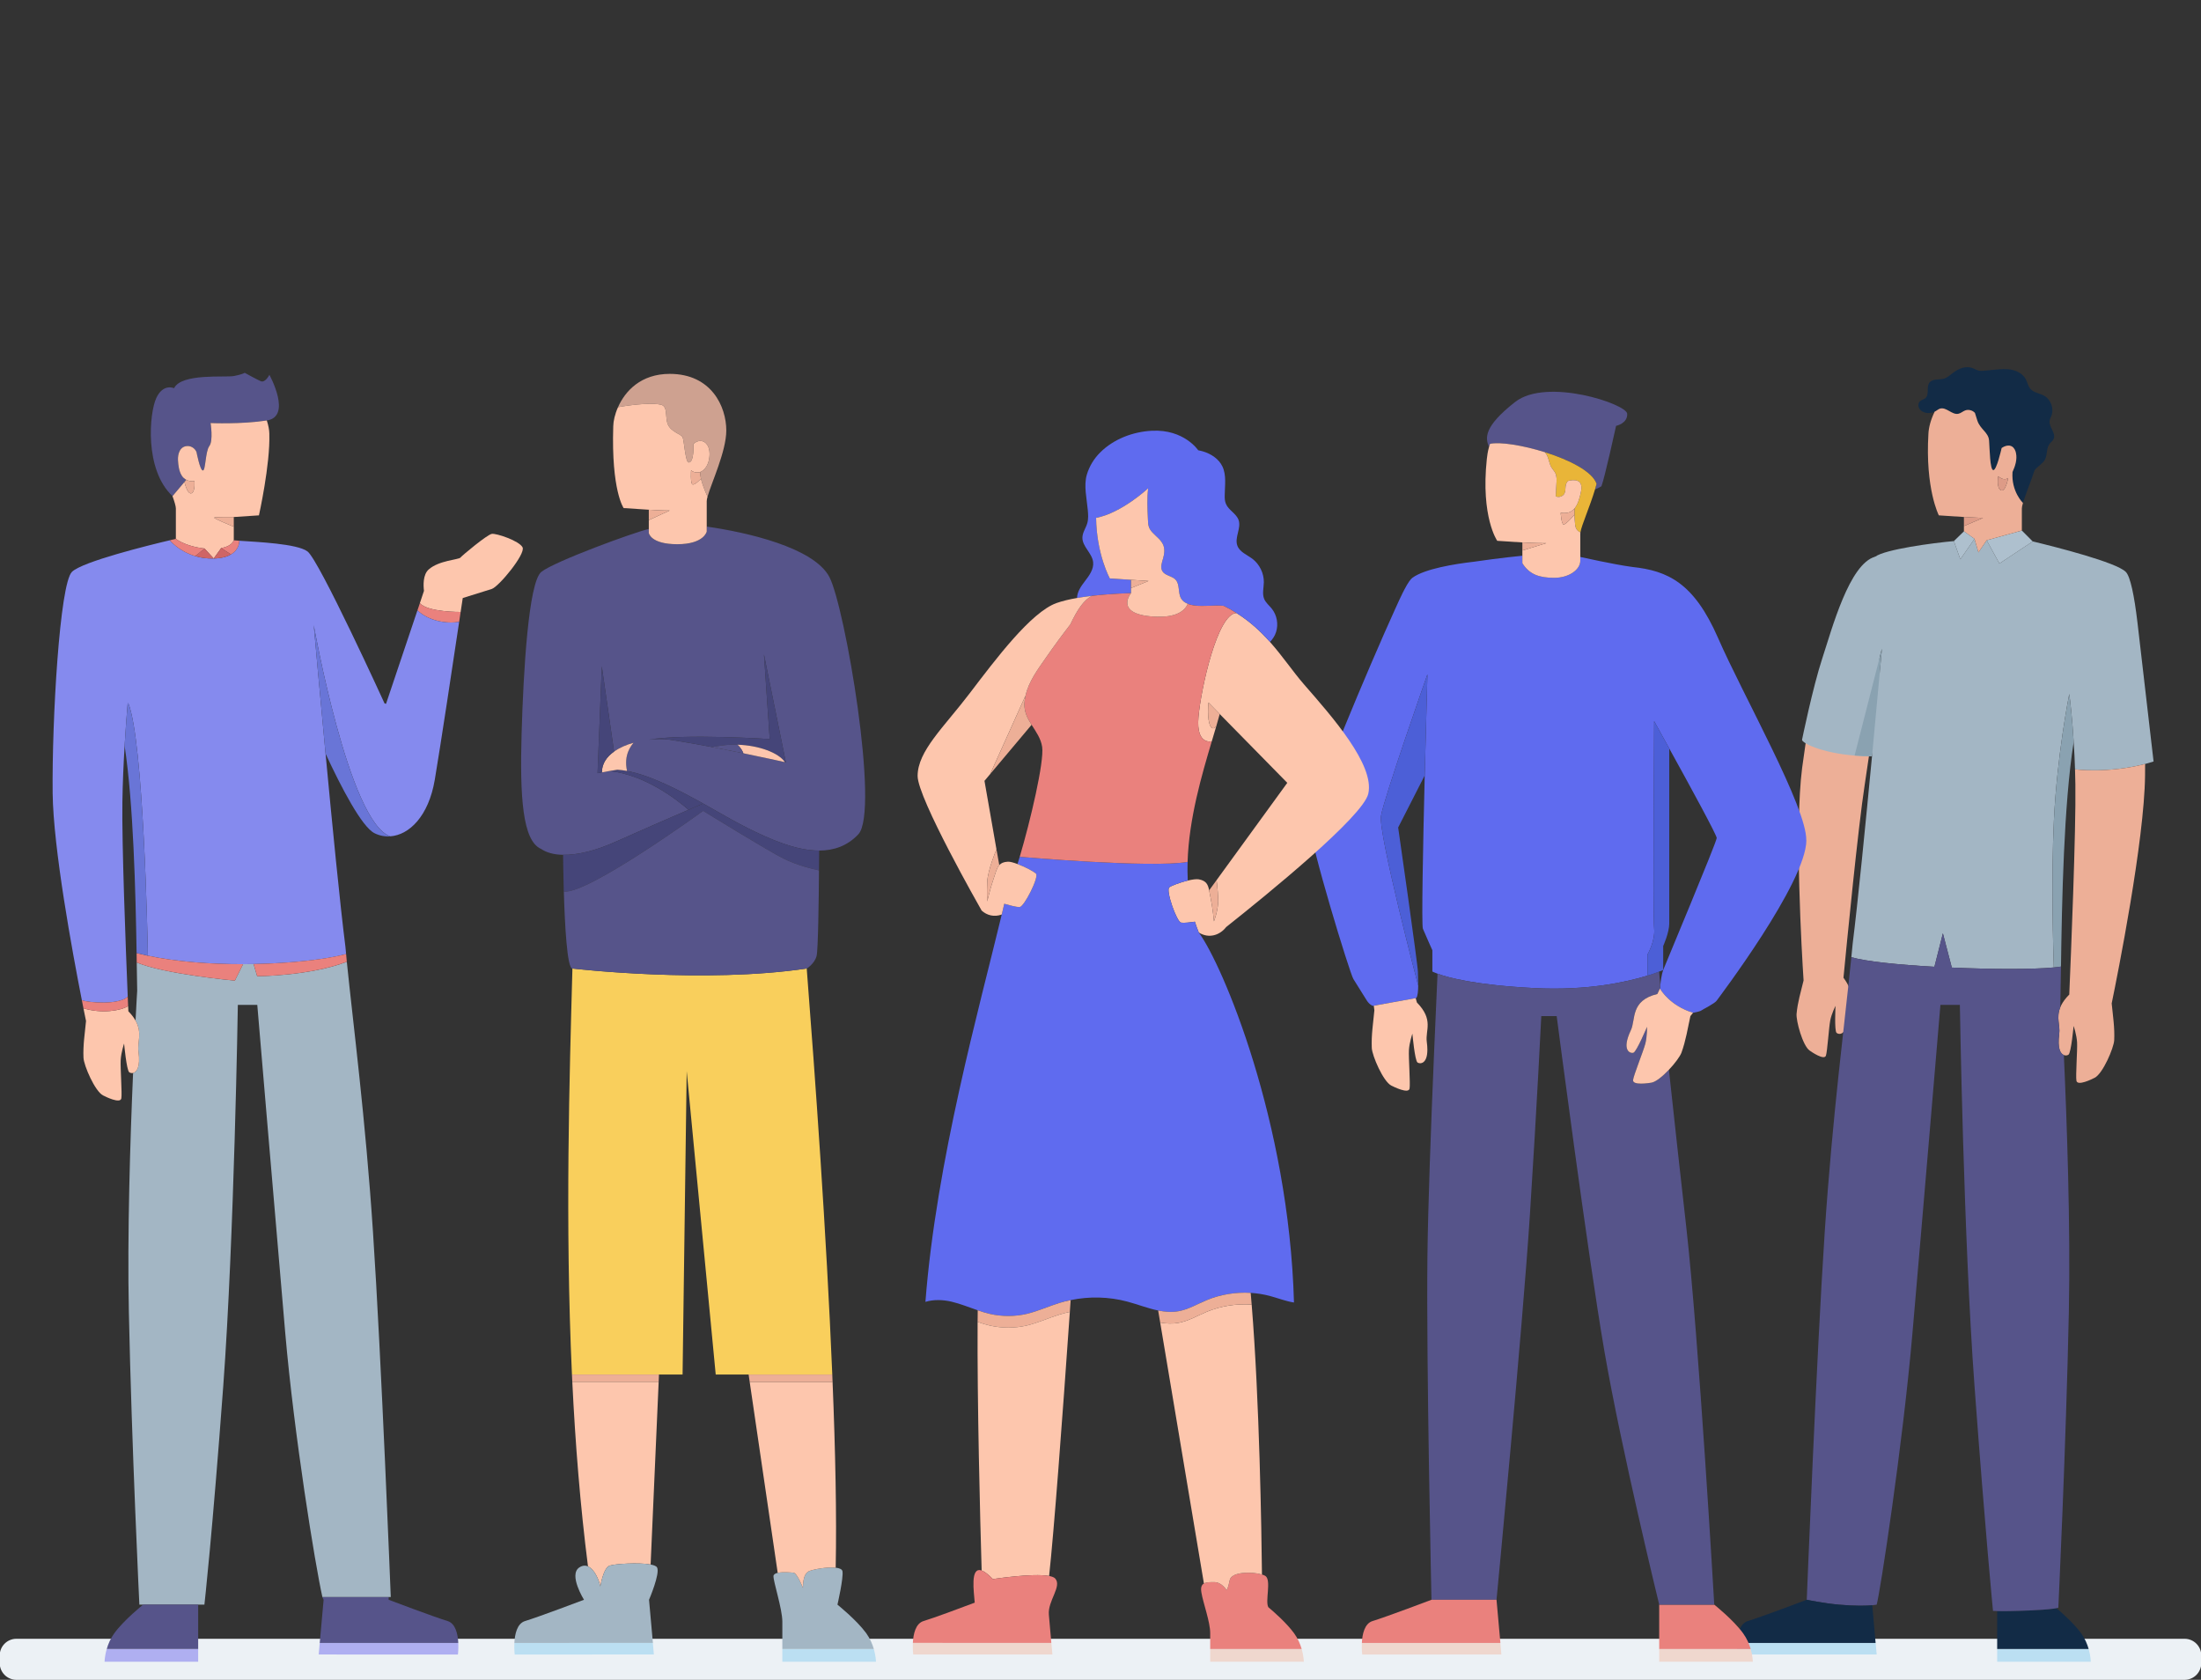 <?xml version="1.0" encoding="UTF-8" standalone="no"?>
<!DOCTYPE svg PUBLIC "-//W3C//DTD SVG 1.1//EN" "http://www.w3.org/Graphics/SVG/1.1/DTD/svg11.dtd">
<svg width="100%" height="100%" viewBox="0 0 629 480" version="1.1" xmlns="http://www.w3.org/2000/svg" xmlns:xlink="http://www.w3.org/1999/xlink" xml:space="preserve" xmlns:serif="http://www.serif.com/" style="fill-rule:evenodd;clip-rule:evenodd;stroke-linejoin:round;stroke-miterlimit:2;">
    <rect x="0" y="0" width="629" height="480" fill="#333333" stroke="none"/>
    <g transform="matrix(1,0,0,1,-60.5,42.459)">
        <g transform="matrix(1,0,0,1,684.829,425.818)">
            <g id="BACKGROUND">
                <path d="M0,11.723L-619.658,11.723C-622.269,11.723 -624.405,9.587 -624.405,6.977L-624.405,4.747C-624.405,2.136 -622.269,0 -619.658,0L0,0C2.611,0 4.747,2.136 4.747,4.747L4.747,6.977C4.747,9.587 2.611,11.723 0,11.723" style="fill:rgb(236,241,245);fill-rule:nonzero;"/>
            </g>
        </g>
        <g id="OBJECTS">
            <g transform="matrix(1,0,0,1,587.321,187.987)">
                <path d="M0,48.987C0.933,39.277 4.198,5.894 6.067,-6.157C6.271,-7.506 7.867,-18.409 8.091,-19.676L7.983,-19.691C7.983,-19.691 -0.626,-19.766 -10.019,-23.642C-10.163,-22.614 -11.688,-11.998 -11.81,-11.013C-14.015,6.137 -11.899,41.992 -11.396,49.712C-12.17,52.905 -13.096,55.952 -13.395,59.211C-13.585,61.25 -11.638,68.374 -9.67,69.743C-9.116,70.149 -5.473,72.629 -5.007,71.191C-4.597,69.934 -4.165,63.142 -3.779,61.163C-3.394,59.183 -2.272,56.977 -2.272,56.977C-2.272,56.977 -2.62,64.062 -1.984,64.668C-1.765,64.885 -1.291,65.077 -0.787,64.944C0.137,64.713 1.171,63.465 1.194,59.604C1.193,57.367 2.626,55.502 1.888,52.614C1.839,52.404 1.774,52.191 1.697,51.962C1.383,51.073 0.863,50.093 0.046,48.993L0,48.987Z" style="fill:rgb(237,175,151);fill-rule:nonzero;"/>
            </g>
            <g transform="matrix(1,0,0,1,653.112,176.498)">
                <path d="M0,-6.917C-0.403,-13.717 -0.99,-18.688 -1.259,-20.668C-1.427,-19.795 -4.735,-3.173 -5.642,15.313C-6.464,32.087 -5.826,52.874 -5.675,57.491C-11.703,58.062 -23.355,58.028 -34.823,57.524L-37.375,47.735L-39.793,57.289C-50.052,56.718 -59.438,55.778 -63.535,54.552C-63.4,53.243 -63.283,51.983 -63.165,50.774L-63.165,50.758C-61.688,39.021 -59.455,16.371 -57.557,-3.609C-57.574,-3.626 -57.574,-3.626 -57.557,-3.626C-57.541,-3.912 -57.507,-4.18 -57.49,-4.466C-56.399,-15.984 -55.442,-26.545 -54.804,-33.53L-54.82,-33.53L-60.596,-11.551C-65.633,-19.174 -69.623,-17.084 -69.623,-17.084C-66.214,-26.285 -59.522,-57.758 -56.701,-59.891C-53.964,-61.973 -40.095,-63.836 -34.235,-64.34L-32.389,-59.135L-28.342,-64.979L-27.217,-61.117L-24.866,-64.576L-21.223,-57.926L-11.703,-64.24L-11.72,-64.256C-4.701,-62.561 12.156,-58.279 14.893,-55.542C16.203,-54.232 17.328,-48.709 18.218,-41.187L18.554,-38.298L22.835,-1.359C22.029,-1.108 21.207,-0.873 20.417,-0.654C9.755,2.099 0.504,0.89 0.504,0.89L0.386,0.89C0.302,-1.897 0.168,-4.516 0,-6.917" style="fill:rgb(163,182,196);fill-rule:nonzero;"/>
            </g>
            <g transform="matrix(1,0,0,1,651.852,202.036)">
                <path d="M0,39.743C0.454,29.182 1.948,-7.135 1.747,-20.35C1.729,-21.827 1.696,-23.255 1.646,-24.648L1.763,-24.648C1.763,-24.648 11.015,-23.439 21.677,-26.193C21.677,-25.068 21.677,-23.96 21.66,-22.885C21.458,-4.147 13.819,34.018 12.123,42.228C12.476,45.771 13.013,49.179 12.845,52.722C12.744,54.939 9.587,62.292 7.271,63.468C6.616,63.821 2.334,65.936 2.049,64.325C1.797,62.914 2.351,55.56 2.233,53.377C2.116,51.195 1.243,48.659 1.243,48.659C1.243,48.659 0.554,56.316 -0.218,56.869C-0.487,57.071 -1.024,57.205 -1.544,56.987C-2.501,56.601 -3.425,55.107 -2.871,50.959C-2.535,48.558 -3.794,46.342 -2.569,43.353C-2.485,43.135 -2.384,42.917 -2.267,42.681C-1.796,41.775 -1.091,40.801 -0.05,39.743L0,39.743Z" style="fill:rgb(237,175,151);fill-rule:nonzero;"/>
            </g>
            <g transform="matrix(-1,0,0,1,631.251,428.74)">
                <path d="M-26.747,3.644L0,3.644L0,0L-26.143,0C-26.747,2.082 -26.747,3.644 -26.747,3.644" style="fill:rgb(187,223,242);fill-rule:nonzero;"/>
            </g>
            <g transform="matrix(1,0,0,1,657.394,417.07)">
                <path d="M0,11.67L-26.143,11.67L-26.143,0.823C-24.699,0.873 -21.811,0.873 -16.908,0.655C-11.988,0.437 -9.99,0.168 -9.185,0C-7.421,1.512 -4.13,4.467 -2.166,7.153C-1.058,8.681 -0.386,10.293 0,11.67" style="fill:rgb(18,43,70);fill-rule:nonzero;"/>
            </g>
            <g transform="matrix(1,0,0,1,651.852,233.988)">
                <path d="M0,-78.159C0.269,-76.178 0.856,-71.208 1.259,-64.408C-1.578,-46.526 -2.099,-18.805 -2.367,-0.252C-2.938,-0.151 -3.626,-0.067 -4.416,0C-4.567,-4.617 -5.205,-25.404 -4.382,-42.177C-3.476,-60.663 -0.168,-77.286 0,-78.159" style="fill:rgb(138,162,177);fill-rule:nonzero;"/>
            </g>
            <g transform="matrix(1,0,0,1,648.209,225.106)">
                <path d="M0,191.964C-0.806,192.132 -2.804,192.401 -7.723,192.619C-12.626,192.837 -15.514,192.837 -16.958,192.787C-17.797,192.771 -18.15,192.736 -18.15,192.736C-18.15,192.736 -20.316,170.809 -23.439,128.43C-26.579,86.051 -27.62,19.577 -27.62,19.577L-33.178,19.577C-33.178,19.577 -38.383,81.416 -41.17,113.368C-43.94,145.337 -50.472,187.951 -51.395,190.957C-51.395,190.957 -51.798,191.041 -52.654,191.125C-54.216,191.276 -57.289,191.394 -62.225,190.957C-66.523,190.57 -71.376,189.564 -71.376,189.564C-71.376,189.564 -68.605,120.085 -66.238,84.422C-64.021,51.16 -60.445,24.128 -58.632,5.943C-54.535,7.17 -45.149,8.11 -34.89,8.68L-32.472,-0.873L-29.92,8.916C-18.453,9.419 -6.8,9.453 -0.772,8.882C0.017,8.815 0.706,8.731 1.276,8.63C1.226,11.098 1.192,13.415 1.159,15.514L1.159,15.631C1.125,17.328 1.092,18.889 1.075,20.283C-0.151,23.271 1.108,25.487 0.772,27.889C0.218,32.036 1.142,33.53 2.099,33.916C2.956,52.856 4.03,82.944 3.526,107.24C2.72,145.791 0.521,191.814 0.521,191.814C0.521,191.814 0.454,191.88 0,191.964" style="fill:rgb(86,84,138);fill-rule:nonzero;"/>
            </g>
            <g transform="matrix(1,0,0,1,641.93,71.323)">
                <path d="M0,20.618C-1.226,24.295 -2.687,27.787 -3.308,29.937C-3.308,29.937 -6.699,26.696 -6.296,21.088C-5.524,19.392 -4.919,17.495 -5.306,15.665C-5.457,14.926 -5.81,14.187 -6.448,13.801C-7.287,13.281 -8.446,13.583 -9.403,14.238C-9.503,14.674 -10.847,20.618 -11.787,20.551C-12.761,20.501 -12.811,14.473 -12.996,12.105C-13.164,9.738 -15.531,8.915 -16.354,6.38C-16.74,5.171 -16.941,4.533 -17.042,4.197C-17.731,3.442 -18.906,3.139 -19.846,3.509C-20.501,3.761 -21.055,4.298 -21.76,4.449C-23.591,4.852 -25.236,2.417 -27.033,2.988C-27.469,3.139 -27.838,3.442 -28.242,3.693C-28.326,3.744 -28.426,3.794 -28.527,3.828C-29.316,4.231 -30.24,4.348 -31.113,4.163C-31.852,3.995 -32.573,3.593 -32.943,2.938C-33.329,2.283 -33.279,1.36 -32.708,0.856C-32.271,0.453 -31.633,0.369 -31.18,-0.017C-30.004,-1.042 -30.979,-3.191 -30.038,-4.433C-29.148,-5.642 -27.251,-5.172 -25.824,-5.609C-24.85,-5.911 -24.078,-6.65 -23.271,-7.271C-21.693,-8.48 -19.561,-9.319 -17.697,-8.597C-17.109,-8.379 -16.589,-8.026 -15.984,-7.892C-15.464,-7.757 -14.91,-7.808 -14.373,-7.859C-13.416,-7.959 -12.476,-8.043 -11.518,-8.127C-9.856,-8.295 -8.177,-8.446 -6.532,-8.127C-4.903,-7.791 -3.291,-6.902 -2.502,-5.424C-2.032,-4.534 -1.864,-3.459 -1.209,-2.687C-0.235,-1.562 1.444,-1.427 2.737,-0.706C4.667,0.369 5.608,2.954 4.819,5.02C4.634,5.473 4.382,5.927 4.315,6.413C4.03,8.243 6.246,10.023 5.44,11.686C5.171,12.24 4.634,12.592 4.281,13.079C3.341,14.322 3.71,16.135 2.989,17.512C2.317,18.788 0.823,19.476 0,20.618" style="fill:rgb(18,43,70);fill-rule:nonzero;"/>
            </g>
            <g transform="matrix(1,0,0,1,638.303,118.572)">
                <path d="M0,-9.437L3.089,-6.331L3.106,-6.314L-6.414,0L-10.057,-6.65L0,-9.437Z" style="fill:rgb(174,192,206);fill-rule:nonzero;"/>
            </g>
            <g transform="matrix(1,0,0,1,634.391,94.981)">
                <path d="M0,-0.84C-0.201,-0.706 -0.419,-0.605 -0.671,-0.554C-1.46,-0.403 -2.216,-0.823 -2.837,-1.361C-2.888,-1.075 -3.358,1.964 -2.099,2.636C-0.839,3.29 -0.067,-0.403 0,-0.84M1.243,-2.569C0.84,3.038 4.231,6.279 4.231,6.279C4.03,6.951 3.912,7.488 3.912,7.857L3.912,14.154L-6.145,16.941L-8.496,20.4L-9.621,16.538L-12.643,14.389L-12.643,12.878L-7.186,10.561L-12.643,10.292L-19.812,9.822C-19.812,9.822 -23.742,2.233 -22.785,-13.567C-22.701,-15.213 -22.146,-17.529 -20.988,-19.83C-20.887,-19.863 -20.787,-19.914 -20.703,-19.965C-20.299,-20.216 -19.93,-20.518 -19.494,-20.67C-17.697,-21.24 -16.052,-18.806 -14.221,-19.209C-13.516,-19.36 -12.962,-19.897 -12.307,-20.149C-11.367,-20.518 -10.192,-20.216 -9.503,-19.461C-9.402,-19.125 -9.201,-18.487 -8.815,-17.278C-7.992,-14.742 -5.625,-13.92 -5.457,-11.552C-5.272,-9.185 -5.222,-3.157 -4.248,-3.107C-3.308,-3.04 -1.964,-8.984 -1.864,-9.42C-0.907,-10.075 0.252,-10.377 1.091,-9.857C1.729,-9.47 2.082,-8.732 2.233,-7.993C2.62,-6.163 2.015,-4.265 1.243,-2.569" style="fill:rgb(237,175,151);fill-rule:nonzero;"/>
            </g>
            <g transform="matrix(-0.913,-0.408,-0.408,0.913,631.171,96.922)">
                <path d="M-1.308,-3.318C-1.517,-3.468 -1.675,-3.648 -1.803,-3.853C-1.921,-3.427 -2.724,0.26 -1.308,0.176C0.117,0.078 0.928,-2.889 0.999,-3.169C0.213,-2.933 -0.649,-2.858 -1.308,-3.318" style="fill:rgb(221,155,135);fill-rule:nonzero;"/>
            </g>
            <g transform="matrix(1,0,0,1,627.205,107.59)">
                <path d="M0,-2.048L-5.457,0.269L-5.457,-2.317L0,-2.048Z" style="fill:rgb(221,155,135);fill-rule:nonzero;"/>
            </g>
            <g transform="matrix(0.718,-0.697,-0.697,-0.718,618.867,114.551)">
                <path d="M1.675,1.711L5.676,1.711L6.348,-1.936L-0.626,-3.31L1.675,1.711Z" style="fill:rgb(174,192,206);fill-rule:nonzero;"/>
            </g>
            <g transform="matrix(0.091,0.996,0.996,-0.091,580.27,448.102)">
                <path d="M-19.519,18.101L-16.214,18.101L-19.849,-21.509C-19.849,-21.509 -21.338,-21.558 -23.135,-21.308L-19.519,18.101Z" style="fill:rgb(187,223,242);fill-rule:nonzero;"/>
            </g>
            <g transform="matrix(1,0,0,1,595.555,425.448)">
                <path d="M0,-9.217L0.957,1.562L-38.618,1.562C-38.5,-0.906 -37.862,-3.995 -35.562,-4.7C-31.583,-5.909 -18.722,-10.779 -18.722,-10.779C-18.722,-10.779 -13.869,-9.772 -9.571,-9.385C-4.634,-8.948 -1.562,-9.067 0,-9.217" style="fill:rgb(18,43,70);fill-rule:nonzero;"/>
            </g>
            <g transform="matrix(1,0,0,1,598.305,130.32)">
                <path d="M0,29.61L-2.76,42.68L-2.89,43.32C-4.63,43.32 -6.27,43.25 -7.8,43.12C-17.34,42.35 -22.86,39.51 -22.82,38.61C-22.82,38.61 -19.78,23.71 -17.02,15.3C-14.26,6.89 -9.3,-11.75 -1.89,-13.71L-1.3,-13.71L-1.3,4.68L-0.74,15.49L-0.56,18.88L-0.56,18.89L0,29.61Z" style="fill:rgb(163,182,196);fill-rule:nonzero;"/>
            </g>
            <g transform="matrix(1,0,0,1,598.305,173.64)">
                <path d="M0,-30.67C-0.16,-28.93 -0.35,-26.81 -0.56,-24.44L-0.56,-24.43C-1.18,-17.7 -1.98,-8.89 -2.76,-0.64L-2.89,0C-4.63,0 -6.27,-0.07 -7.8,-0.2L-0.74,-27.83L-0.01,-30.67L0,-30.67Z" style="fill:rgb(138,162,177);fill-rule:nonzero;"/>
            </g>
            <g transform="matrix(1,0,0,1,576.693,165.601)">
                <path d="M0,32.07L0.033,32.07C-0.101,44.209 -25.018,77.034 -25.589,77.857C-26.176,78.714 -29.518,80.325 -29.954,80.661C-30.374,80.997 -32.137,81.299 -32.338,81.333L-32.355,81.333C-38.752,79.402 -41.556,74.936 -41.808,74.398L-41.808,74.382C-41.792,74.298 -41.774,73.962 -41.708,73.492L-41.708,73.441C-41.573,72.233 -41.305,70.184 -40.885,69.11C-40.28,67.548 -25.673,32.691 -25.589,31.398C-25.589,30.559 -32.926,17.076 -39.155,5.81C-40.7,2.989 -42.178,0.319 -43.471,-1.998C-43.471,-0.856 -43.84,53.612 -43.471,57.222C-43.118,60.865 -45.385,64.694 -45.385,64.694L-45.385,70.721C-51.211,72.518 -62.46,75.07 -77.723,74.281C-94.631,73.424 -102.455,71.258 -105.376,70.167C-106.417,69.798 -106.854,69.546 -106.854,69.546L-106.854,63.468C-106.854,63.468 -108.802,59.136 -109.558,57.322C-109.977,56.315 -109.524,33.631 -109.037,13.516C-108.718,0.857 -108.382,-10.779 -108.265,-15.38C-108.265,-15.38 -120.723,20.048 -121.529,25.085C-122.335,30.122 -110.901,73.575 -110.901,73.575C-110.917,75.087 -111.018,76.497 -111.438,77.118L-111.623,77.152L-123.594,79.318L-123.846,79.368C-123.846,79.368 -124.786,79.1 -125.592,77.823C-126.415,76.564 -128.379,73.307 -129.42,71.695C-130.461,70.067 -141.929,32.59 -141.929,27.184C-141.929,22.6 -124.585,-18.47 -117.449,-34.118C-116.576,-36.066 -115.854,-37.61 -115.333,-38.651C-115.182,-38.953 -115.048,-39.222 -114.93,-39.441C-114.88,-39.541 -114.83,-39.642 -114.779,-39.726C-113.889,-41.422 -113.117,-42.547 -112.546,-42.967C-108.97,-45.569 -100.323,-46.912 -95.521,-47.483C-95.42,-47.5 -95.319,-47.517 -95.218,-47.517C-87.428,-48.659 -81.131,-49.263 -81.131,-49.263L-81.131,-47.114C-79.083,-43.873 -76.245,-42.95 -72.014,-42.95C-67.783,-42.95 -64.576,-45.301 -64.576,-47.819L-64.576,-48.91C-64.576,-48.91 -54.552,-46.677 -49.817,-46.073C-49.784,-46.056 -49.75,-46.056 -49.716,-46.056C-39.575,-44.981 -32.104,-41.506 -25.236,-25.824C-18.066,-9.386 0.235,22.801 0,32.07" style="fill:rgb(95,107,239);fill-rule:nonzero;"/>
            </g>
            <g transform="matrix(-1,0,0,1,534.667,428.74)">
                <path d="M-26.747,3.644L0,3.644L0,0L-26.143,0C-26.747,2.082 -26.747,3.644 -26.747,3.644" style="fill:rgb(239,215,206);fill-rule:nonzero;"/>
            </g>
            <g transform="matrix(1,0,0,1,560.809,416.063)">
                <path d="M0,12.677L-26.143,12.677L-26.143,0L-10.41,0C-10.41,0 -4.953,4.349 -2.183,8.16C-1.075,9.688 -0.403,11.283 0,12.677" style="fill:rgb(234,129,125);fill-rule:nonzero;"/>
            </g>
            <g transform="matrix(1,0,0,1,550.399,235.18)">
                <path d="M0,180.883L-15.732,180.883C-15.732,180.883 -26.512,136.758 -31.364,108.634C-36.233,80.493 -45.032,12.71 -45.032,12.71L-49.431,12.71C-49.431,12.71 -50.589,36.838 -52.671,69.26C-54.753,101.683 -62.225,179.489 -62.225,179.489L-80.812,179.489C-80.812,179.489 -82.323,111.874 -81.971,81.299C-81.803,67.161 -80.98,44.529 -80.04,22.399C-79.738,14.96 -79.402,7.572 -79.083,0.588C-76.161,1.679 -68.337,3.845 -51.429,4.701C-36.167,5.49 -24.917,2.938 -19.091,1.142C-17.63,0.705 -16.521,0.302 -15.766,0C-15.648,1.276 -15.531,2.552 -15.414,3.862L-15.414,3.912C-15.48,4.382 -15.498,4.718 -15.514,4.802L-15.514,4.819C-16.001,5.843 -16.27,6.397 -16.27,6.397C-24.044,8.244 -22.398,13.735 -23.826,16.723C-26.613,22.6 -23.994,23.473 -23.087,23.171C-22.197,22.868 -19.208,15.783 -19.208,15.783C-19.208,15.783 -19.158,18.469 -19.695,20.585C-20.249,22.7 -23.02,29.534 -23.204,30.961C-23.406,32.59 -18.687,31.852 -17.966,31.734C-16.673,31.516 -14.691,29.87 -12.962,28.04C-11.3,43.621 -9.52,59.404 -7.976,73.19C-4.382,105.158 0,180.883 0,180.883" style="fill:rgb(86,84,138);fill-rule:nonzero;"/>
            </g>
            <g transform="matrix(1,0,0,1,537.437,244.549)">
                <path d="M0,18.672C-1.729,20.502 -3.711,22.148 -5.004,22.365C-5.726,22.484 -10.444,23.222 -10.242,21.593C-10.058,20.166 -7.287,13.332 -6.733,11.217C-6.196,9.101 -6.246,6.415 -6.246,6.415C-6.246,6.415 -9.235,13.5 -10.125,13.803C-11.032,14.105 -13.651,13.232 -10.864,7.355C-9.437,4.366 -11.082,-1.124 -3.308,-2.971C-3.308,-2.971 -3.039,-3.525 -2.552,-4.55C-2.3,-4.012 0.503,0.454 6.9,2.385C6.414,3.006 6.145,3.342 6.145,3.342C5.356,6.901 4.835,10.394 3.576,13.819C3.19,14.844 1.729,16.859 0,18.672" style="fill:rgb(253,198,173);fill-rule:nonzero;"/>
            </g>
            <g transform="matrix(1,0,0,1,534.633,164.745)">
                <path d="M0,70.435C-0.755,70.737 -1.864,71.141 -3.325,71.577L-3.325,65.549C-3.325,65.549 -1.058,61.721 -1.411,58.078C-1.78,54.468 -1.411,-0.001 -1.411,-1.142C-0.118,1.175 1.36,3.845 2.905,6.665L2.905,56.684C2.905,59.287 1.175,63.115 1.175,63.115L1.175,69.965C1.175,69.965 0.772,70.15 0,70.435" style="fill:rgb(76,95,215);fill-rule:nonzero;"/>
            </g>
            <g transform="matrix(1,0,0,1,486.31,78.342)">
                <path d="M0,6.027C-0.101,6.312 -0.202,6.598 -0.269,6.883L-0.286,6.883C-1.377,4.365 -1.83,1.124 7.186,-5.945C16.22,-12.996 39.021,-5.357 39.206,-2.587C39.39,0.201 36.032,0.889 36.032,0.889C36.032,0.889 32.792,15.681 31.852,18.133C31.852,18.133 30.676,18.872 30.021,19.023C30.172,18.502 30.323,17.965 30.458,17.444C29.249,13.902 22.667,10.61 15.8,8.445C9.419,6.43 2.804,5.389 0,6.027" style="fill:rgb(86,84,138);fill-rule:nonzero;"/>
            </g>
            <g transform="matrix(1,0,0,1,516.331,99.078)">
                <path d="M0,-1.713C-1.528,3.374 -3.828,8.479 -4.181,10.578C-4.785,10.343 -5.289,9.839 -5.507,9.234C-5.608,8.949 -5.658,8.647 -5.692,8.345C-5.809,7.404 -5.86,6.447 -5.876,5.507C-5.893,4.903 -5.876,4.315 -5.843,3.727C-4.919,2.585 -4.449,0.907 -4.13,-0.47C-3.828,-1.713 -3.542,-3.56 -5.02,-4.148C-5.809,-4.466 -6.766,-4.349 -7.606,-4.148C-8.16,-3.812 -8.361,-3.107 -8.429,-2.468C-8.479,-1.797 -8.445,-1.091 -8.764,-0.504C-9.201,0.335 -10.376,0.705 -11.232,0.268C-11.166,-0.941 -11.098,-2.15 -11.031,-3.375C-10.964,-4.382 -10.914,-5.457 -11.367,-6.38C-11.652,-6.951 -12.123,-7.421 -12.458,-7.959C-13.248,-9.302 -13.197,-11.065 -14.255,-12.19L-14.221,-12.291C-7.354,-10.125 -0.772,-6.834 0.437,-3.291C0.302,-2.771 0.151,-2.234 0,-1.713" style="fill:rgb(233,181,56);fill-rule:nonzero;"/>
            </g>
            <g transform="matrix(1,0,0,1,506.509,102.319)">
                <path d="M0,1.746C0.017,1.997 0.218,4.886 0.789,5.087C1.394,5.305 3.946,2.266 3.946,2.266C3.962,3.206 4.013,4.163 4.13,5.104C4.164,5.406 4.214,5.708 4.315,5.994C4.534,6.598 5.037,7.102 5.642,7.337C5.625,7.505 5.608,7.656 5.608,7.79L5.608,15.463C5.608,17.982 2.401,20.333 -1.83,20.333C-6.061,20.333 -8.899,19.409 -10.947,16.169L-10.947,12.525L-4.114,10.426C-4.114,10.426 -7.069,10.46 -10.947,10.225L-18.134,9.755C-18.134,9.755 -22.869,3.005 -21.105,-13.634C-21.005,-14.591 -20.837,-15.8 -20.467,-17.093C-20.4,-17.379 -20.299,-17.664 -20.199,-17.949C-17.395,-18.587 -10.779,-17.546 -4.399,-15.531L-4.433,-15.431C-3.375,-14.306 -3.425,-12.543 -2.636,-11.2C-2.3,-10.662 -1.83,-10.192 -1.544,-9.621C-1.091,-8.698 -1.142,-7.623 -1.209,-6.616C-1.276,-5.39 -1.343,-4.181 -1.41,-2.972C-0.554,-2.536 0.621,-2.905 1.058,-3.745C1.377,-4.332 1.343,-5.038 1.394,-5.709C1.461,-6.347 1.662,-7.052 2.216,-7.388C3.056,-7.59 4.013,-7.707 4.802,-7.388C6.28,-6.8 5.994,-4.954 5.692,-3.711C5.373,-2.334 4.903,-0.655 3.979,0.486C3.409,1.175 2.67,1.662 1.696,1.796C1.125,1.863 0.554,1.829 0,1.746" style="fill:rgb(253,198,173);fill-rule:nonzero;"/>
            </g>
            <g transform="matrix(1,0,0,1,510.488,107.624)">
                <path d="M0,-4.819C-0.034,-4.231 -0.05,-3.643 -0.034,-3.039C-0.034,-3.039 -2.586,0 -3.19,-0.218C-3.761,-0.42 -3.962,-3.308 -3.979,-3.559C-3.425,-3.476 -2.854,-3.442 -2.284,-3.509C-1.31,-3.643 -0.571,-4.131 0,-4.819" style="fill:rgb(237,175,151);fill-rule:nonzero;"/>
            </g>
            <g transform="matrix(1,0,0,1,502.395,114.643)">
                <path d="M0,-1.898L-6.833,0.201L-6.833,-2.099C-2.955,-1.864 0,-1.898 0,-1.898" style="fill:rgb(237,175,151);fill-rule:nonzero;"/>
            </g>
            <g transform="matrix(0.087,0.996,0.996,-0.087,472.932,448.134)">
                <path d="M-19.629,18.118L-16.325,18.118L-19.769,-21.51C-19.769,-21.51 -21.257,-21.565 -23.056,-21.326L-19.629,18.118Z" style="fill:rgb(239,215,206);fill-rule:nonzero;"/>
            </g>
            <g transform="matrix(1,0,0,1,489.282,414.67)">
                <path d="M0,12.341L-39.592,12.341C-39.474,9.872 -38.836,6.783 -36.536,6.078C-32.54,4.869 -19.695,0 -19.695,0L-1.108,0L0,12.341Z" style="fill:rgb(234,129,125);fill-rule:nonzero;"/>
            </g>
            <g transform="matrix(1,0,0,1,468.244,257.73)">
                <path d="M0,-2.501C0.118,-1.646 0.168,-0.89 0.168,-0.234C0.168,3.93 -1.981,3.895 -2.653,3.409C-3.425,2.838 -4.114,-4.818 -4.114,-4.818C-4.114,-4.818 -4.987,-2.267 -5.104,-0.084C-5.222,2.1 -4.668,9.453 -4.919,10.864C-5.205,12.476 -9.487,10.344 -10.142,10.008C-12.458,8.832 -15.615,1.478 -15.716,-0.738C-15.884,-4.382 -15.313,-7.875 -14.977,-11.501L-15.145,-12.811L-3.173,-14.977L-2.821,-13.734C2.065,-8.73 -0.454,-5.792 0,-2.501" style="fill:rgb(253,198,173);fill-rule:nonzero;"/>
            </g>
            <g transform="matrix(1,0,0,1,468.428,239.176)">
                <path d="M0,-88.955C-0.118,-84.354 -0.453,-72.719 -0.772,-60.059C-4.466,-52.822 -8.362,-45.183 -8.362,-45.183C-8.362,-45.183 -2.72,-5.927 -2.72,-3.945C-2.72,-2.972 -2.636,-1.444 -2.636,0C-2.636,0 -14.07,-43.453 -13.264,-48.49C-12.458,-53.527 0,-88.955 0,-88.955" style="fill:rgb(76,95,215);fill-rule:nonzero;"/>
            </g>
            <g transform="matrix(1,0,0,1,410.901,136.1)">
                <path d="M0,86.353C-1.746,88.62 -4.869,89.745 -7.808,87.915C-8.227,86.907 -8.597,85.866 -8.933,84.809C-10.158,84.993 -12.055,85.228 -12.878,85.077C-14.137,84.859 -17.294,75.826 -16.253,75.003C-15.582,74.499 -13.147,73.592 -10.964,73.055L-10.947,73.055C-9.671,72.753 -8.496,72.585 -7.824,72.703C-5.692,73.089 -5.188,74.164 -4.853,75.842C-4.718,76.48 -4.601,77.203 -4.433,78.025C-3.828,80.98 -3.476,84.707 -3.476,84.707C-3.476,84.707 -2.468,82.122 -2.3,79.603C-2.183,77.908 -2.501,74.768 -2.72,72.921C5.591,61.47 17.479,45.133 17.479,45.133L-1.83,25.471L-5.037,22.197C-5.037,22.197 -5.558,27.049 -4.466,28.963C-3.946,29.87 -3.324,29.585 -2.837,29.031C-3.207,30.357 -3.644,31.768 -4.097,33.262C-4.097,33.262 -8.613,34.488 -7.908,26.395C-7.22,18.285 -2.468,-3.257 2.955,-3.392C6.867,-0.94 9.906,1.914 12.526,4.87C16.186,8.983 19.057,13.332 22.348,17.109C30.223,26.143 42.497,39.978 40.633,48.222C39.189,54.737 11.569,77.186 0,86.353" style="fill:rgb(253,198,173);fill-rule:nonzero;"/>
            </g>
            <g transform="matrix(-1,0,0,1,406.351,428.74)">
                <path d="M-26.747,3.644L0,3.644L0,0L-26.143,0C-26.747,2.082 -26.747,3.644 -26.747,3.644" style="fill:rgb(239,215,206);fill-rule:nonzero;"/>
            </g>
            <g transform="matrix(1,0,0,1,406.351,411.128)">
                <path d="M0,13.096C0,9.805 -1.998,4.583 -2.519,1.444C-2.77,-0.017 -2.435,-0.74 -1.796,-1.109C-1.058,-1.546 0.084,-1.495 1.209,-1.495C3.291,-1.495 4.685,0.772 4.685,0.772C4.685,0.772 5.037,0.671 5.591,-2.116C6.078,-4.517 12.056,-4.517 14.792,-3.677C15.229,-3.56 15.565,-3.409 15.8,-3.241C17.529,-2.015 15.632,4.063 16.623,5.674C18.302,7.068 21.878,10.242 23.96,13.096C25.068,14.623 25.74,16.219 26.143,17.613L0,17.613L0,13.096Z" style="fill:rgb(234,129,125);fill-rule:nonzero;"/>
            </g>
            <g transform="matrix(1,0,0,1,399.937,91.052)">
                <path d="M0,39.021C-0.772,38.719 -1.461,38.249 -1.881,37.543C-2.871,35.898 -2.183,33.497 -3.509,32.103C-4.55,31.028 -6.448,30.995 -7.237,29.736C-7.908,28.645 -7.405,27.25 -7.035,26.008C-6.7,24.816 -6.532,23.523 -6.951,22.348C-7.539,20.803 -8.983,19.846 -10.074,18.671C-11.401,17.26 -11.3,16.32 -11.401,14.523C-11.535,11.669 -11.653,8.865 -11.317,6.011C-11.317,6.011 -18.873,13.063 -26.143,14.457L-26.193,14.457C-26.059,24.95 -22.264,31.784 -22.264,31.784L-16.22,32.17L-16.22,35.982C-16.22,35.982 -21.576,36.065 -27.402,36.754C-28.812,36.922 -30.24,37.124 -31.633,37.358C-31.633,35.663 -30.525,34.034 -29.451,32.641C-28.191,30.995 -26.781,29.131 -27.049,27.049C-27.385,24.48 -30.206,22.617 -30.105,20.031C-30.055,18.587 -29.098,17.361 -28.712,15.968C-28.359,14.742 -28.46,13.416 -28.578,12.139C-28.863,8.949 -29.753,5.289 -28.863,2.183C-28.141,-0.269 -26.814,-2.452 -25.001,-4.248C-21.139,-8.093 -15.615,-10.158 -10.242,-10.427C-1.058,-10.897 2.972,-4.869 2.972,-4.869L2.972,-4.853C3.476,-4.752 3.979,-4.634 4.483,-4.483C6.733,-3.778 8.865,-2.368 9.889,-0.252C11.115,2.283 10.578,5.272 10.561,8.11C10.544,8.916 10.595,9.738 10.914,10.477C11.669,12.291 13.869,13.214 14.523,15.078C15.346,17.412 13.314,20.064 14.171,22.398C14.826,24.229 16.924,25.001 18.486,26.176C20.535,27.738 21.777,30.307 21.743,32.875C21.71,34.487 21.223,36.167 21.844,37.644C22.297,38.719 23.271,39.491 24.01,40.415C25.488,42.245 25.958,44.847 25.236,47.097C24.9,48.155 24.279,49.128 23.49,49.918C20.87,46.962 17.831,44.108 13.919,41.657C12.777,40.918 11.568,40.247 10.259,39.608C7.505,39.34 4.685,39.843 1.914,39.508C1.276,39.424 0.604,39.272 0,39.021" style="fill:rgb(95,107,239);fill-rule:nonzero;"/>
            </g>
            <g transform="matrix(1,0,0,1,417.919,209.172)">
                <path d="M0,117.802C-4.265,117.55 -8.58,118.239 -12.526,119.867C-15.229,120.992 -17.814,122.554 -20.703,123.057C-22.633,123.393 -24.548,123.225 -26.445,122.839C-29.417,122.235 -32.355,121.059 -35.293,120.286C-40.549,118.893 -46.123,118.759 -51.446,119.867C-52.537,120.085 -53.612,120.354 -54.687,120.69C-57.792,121.647 -60.781,123.04 -63.955,123.796C-67.43,124.602 -71.074,124.602 -74.549,123.813C-75.725,123.544 -76.867,123.192 -78.008,122.772C-80.493,121.932 -82.928,120.925 -85.48,120.321C-87.915,119.749 -90.601,119.649 -92.952,120.37C-89.846,80.108 -77.521,36.251 -71.141,9.689C-70.889,8.631 -70.654,7.607 -70.419,6.616C-69.311,6.935 -66.994,7.59 -66.02,7.556C-64.744,7.489 -60.429,-1.041 -61.352,-1.981C-61.957,-2.602 -64.475,-3.928 -66.641,-4.735C-66.439,-5.372 -66.221,-6.061 -66.003,-6.8C-66.003,-6.8 -28.326,-3.526 -18.033,-5.339C-18.083,-3.559 -18.066,-1.78 -17.982,-0.016C-20.166,0.521 -22.6,1.427 -23.271,1.931C-24.312,2.754 -21.156,11.787 -19.896,12.006C-19.074,12.156 -17.177,11.922 -15.951,11.737C-15.615,12.795 -15.246,13.836 -14.826,14.843C-8.06,23.96 10.931,68.79 12.375,120.556C10.024,120.202 7.757,119.28 5.457,118.675C3.66,118.204 1.83,117.919 0,117.802" style="fill:rgb(95,107,239);fill-rule:nonzero;"/>
            </g>
            <g transform="matrix(1,0,0,1,418.205,411.58)">
                <path d="M0,-81.248C2.233,-53.763 2.804,-16.773 2.938,-4.13C0.202,-4.97 -5.776,-4.97 -6.263,-2.568C-6.817,0.219 -7.169,0.319 -7.169,0.319C-7.169,0.319 -8.563,-1.947 -10.645,-1.947C-11.77,-1.947 -12.912,-1.998 -13.65,-1.561C-14.994,-9.603 -20.451,-42.227 -26.143,-76.11C-24.43,-75.825 -22.717,-75.725 -20.988,-76.026C-18.1,-76.53 -15.514,-78.092 -12.811,-79.217C-8.764,-80.879 -4.349,-81.567 0,-81.248" style="fill:rgb(253,198,173);fill-rule:nonzero;"/>
            </g>
            <g transform="matrix(1,0,0,1,417.919,335.604)">
                <path d="M0,-8.63C0.101,-7.539 0.201,-6.414 0.285,-5.272C-4.063,-5.591 -8.479,-4.902 -12.526,-3.24C-15.229,-2.115 -17.814,-0.554 -20.703,-0.05C-22.432,0.252 -24.145,0.151 -25.857,-0.134C-26.042,-1.276 -26.244,-2.435 -26.445,-3.593C-24.548,-3.207 -22.633,-3.039 -20.703,-3.375C-17.814,-3.878 -15.229,-5.44 -12.526,-6.565C-8.58,-8.193 -4.265,-8.882 0,-8.63" style="fill:rgb(237,175,151);fill-rule:nonzero;"/>
            </g>
            <g transform="matrix(1,0,0,1,366.373,196.714)">
                <path d="M0,-60.748C1.897,-64.761 3.811,-67.733 6.162,-68.908C11.988,-69.597 17.344,-69.68 17.344,-69.68C17.344,-69.68 12.475,-63.753 23.641,-62.998C30.323,-62.544 32.741,-64.677 33.564,-66.641C34.168,-66.39 34.84,-66.238 35.478,-66.154C38.249,-65.819 41.069,-66.322 43.823,-66.054C45.132,-65.415 46.341,-64.744 47.483,-64.005C42.06,-63.871 37.308,-42.329 36.62,-34.219C35.915,-26.126 40.431,-27.352 40.431,-27.352C37.61,-17.865 33.899,-5.306 33.514,7.119C23.221,8.932 -14.457,5.658 -14.457,5.658C-11.401,-4.601 -7.438,-21.509 -8.043,-25.723C-8.396,-28.174 -9.823,-30.089 -11.065,-32.07C-12.207,-33.85 -13.197,-35.713 -13.113,-38.081C-13.08,-38.87 -12.979,-39.625 -12.794,-40.381C-11.921,-44.428 -9.251,-47.954 -6.968,-51.245C-4.735,-54.468 -2.401,-57.642 0,-60.748" style="fill:rgb(234,129,125);fill-rule:nonzero;"/>
            </g>
            <g transform="matrix(0.7,0.714,0.714,-0.7,409.008,158.49)">
                <path d="M-2.337,-2.111L2.246,-2.111C2.825,-3.079 3.443,-4.153 4.083,-5.321C4.139,-6.057 3.907,-6.701 2.896,-6.438C0.764,-5.879 -2.337,-2.111 -2.337,-2.111" style="fill:rgb(237,175,151);fill-rule:nonzero;"/>
            </g>
            <g transform="matrix(1,0,0,1,408.181,220.808)">
                <path d="M0,-11.787C0.218,-9.94 0.537,-6.8 0.419,-5.104C0.251,-2.586 -0.756,0 -0.756,0C-0.756,0 -1.108,-3.727 -1.713,-6.683C-1.881,-7.505 -1.998,-8.227 -2.133,-8.866C-1.444,-9.789 -0.739,-10.763 0,-11.787" style="fill:rgb(237,175,151);fill-rule:nonzero;"/>
            </g>
            <g transform="matrix(1,0,0,1,383.717,104.199)">
                <path d="M0,22.835L0,21.391L5.003,19.359L0,19.023L-6.044,18.637C-6.044,18.637 -9.839,11.803 -9.974,1.31L-9.923,1.31C-2.653,-0.084 4.903,-7.136 4.903,-7.136C4.567,-4.282 4.685,-1.477 4.819,1.377C4.919,3.173 4.819,4.113 6.146,5.524C7.237,6.699 8.681,7.656 9.269,9.201C9.688,10.377 9.52,11.669 9.185,12.861C8.815,14.104 8.312,15.498 8.983,16.589C9.772,17.848 11.669,17.881 12.71,18.956C14.037,20.35 13.349,22.751 14.339,24.397C14.759,25.102 15.447,25.572 16.22,25.874C15.397,27.838 12.979,29.971 6.296,29.517C-4.869,28.762 0,22.835 0,22.835" style="fill:rgb(253,198,173);fill-rule:nonzero;"/>
            </g>
            <g transform="matrix(1,0,0,1,388.721,125.255)">
                <path d="M0,-1.697L-5.003,0.335L-5.003,-2.032L0,-1.697Z" style="fill:rgb(237,175,151);fill-rule:nonzero;"/>
            </g>
            <g transform="matrix(1,0,0,1,346.073,142.732)">
                <path d="M0,62.007C0.521,61.436 1.243,61.1 2.452,61.033C3.073,61 4.097,61.285 5.205,61.705C7.371,62.511 9.89,63.837 10.494,64.459C11.417,65.399 7.103,73.928 5.826,73.995C4.853,74.029 2.535,73.374 1.427,73.055C1.192,74.046 0.957,75.07 0.705,76.128C-1.494,76.934 -3.543,76.346 -5.021,75.02L-5.037,75.003C-5.591,74.029 -23.322,42.9 -23.339,36.553C-23.339,29.383 -15.816,22.6 -8.412,12.861C-1.007,3.14 9.033,-10.225 16.32,-12.861C18.016,-13.466 20.082,-13.952 22.23,-14.322C23.624,-14.557 25.051,-14.759 26.462,-14.927C24.111,-13.751 22.197,-10.779 20.3,-6.766C17.898,-3.66 15.565,-0.487 13.332,2.737C11.048,6.028 8.378,9.554 7.505,13.6L7.489,13.6L-2.603,35.999C-3.61,37.191 -4.231,37.93 -4.231,37.93L-0.806,57.49C-0.806,57.49 -3.308,63.468 -3.442,66.776C-3.593,70.067 -3.442,72.367 -3.442,72.367C-3.442,72.367 -2.603,68.707 -1.612,65.869C-1.024,64.173 -0.755,62.847 0,62.007" style="fill:rgb(253,198,173);fill-rule:nonzero;"/>
            </g>
            <g transform="matrix(1,0,0,1,366.474,337.098)">
                <path d="M0,-8.059C-0.084,-6.934 -0.151,-5.809 -0.235,-4.685C-1.243,-4.483 -2.25,-4.214 -3.241,-3.913C-6.347,-2.955 -9.335,-1.562 -12.509,-0.806C-15.984,0 -19.628,0 -23.104,-0.789C-24.279,-1.058 -25.437,-1.427 -26.596,-1.83C-26.596,-2.972 -26.579,-4.08 -26.562,-5.155C-25.421,-4.735 -24.279,-4.382 -23.104,-4.114C-19.628,-3.325 -15.984,-3.325 -12.509,-4.13C-9.335,-4.886 -6.347,-6.28 -3.241,-7.237C-2.166,-7.573 -1.091,-7.841 0,-8.059" style="fill:rgb(237,175,151);fill-rule:nonzero;"/>
            </g>
            <g transform="matrix(1,0,0,1,363.233,407.988)">
                <path d="M0,-74.802C0.991,-75.104 1.998,-75.372 3.006,-75.574C0.806,-44.059 -1.528,-12.828 -2.921,-0.118C-7.572,-0.991 -18.99,0.772 -18.99,0.772C-20.35,-0.639 -21.408,-1.394 -22.197,-1.68C-22.65,-16.908 -23.49,-49.666 -23.355,-72.72C-22.197,-72.317 -21.038,-71.948 -19.863,-71.679C-16.387,-70.89 -12.744,-70.89 -9.268,-71.696C-6.095,-72.451 -3.106,-73.845 0,-74.802" style="fill:rgb(253,198,173);fill-rule:nonzero;"/>
            </g>
            <g transform="matrix(1,0,0,1,360.244,413.209)">
                <path d="M0,5.726L0.706,13.802L-38.87,13.802C-38.752,11.333 -38.114,8.245 -35.813,7.539C-32.858,6.65 -25.034,3.745 -21.189,2.284C-21.424,-0.856 -22.533,-8.076 -19.208,-6.901C-18.419,-6.615 -17.361,-5.86 -16.001,-4.449C-16.001,-4.449 -4.583,-6.212 0.067,-5.339C0.89,-5.188 1.511,-4.953 1.813,-4.617C3.812,-2.367 -0.353,1.747 0,5.726" style="fill:rgb(234,129,125);fill-rule:nonzero;"/>
            </g>
            <g transform="matrix(0.091,0.996,0.996,-0.091,344.708,448.102)">
                <path d="M-19.519,18.101L-16.214,18.101L-19.849,-21.51C-19.849,-21.51 -21.338,-21.558 -23.135,-21.308L-19.519,18.101Z" style="fill:rgb(239,215,206);fill-rule:nonzero;"/>
            </g>
            <g transform="matrix(1,0,0,1,353.562,178.73)">
                <path d="M0,-22.398L0.017,-22.398C-0.168,-21.642 -0.269,-20.887 -0.302,-20.098C-0.386,-17.73 0.604,-15.866 1.746,-14.086C-1.78,-9.906 -7.371,-3.257 -10.091,0L0,-22.398Z" style="fill:rgb(237,175,151);fill-rule:nonzero;"/>
            </g>
            <g transform="matrix(1,0,0,1,345.267,215.099)">
                <path d="M0,-14.876L0.806,-10.359C0.051,-9.52 -0.218,-8.193 -0.806,-6.498C-1.796,-3.66 -2.636,0 -2.636,0C-2.636,0 -2.787,-2.3 -2.636,-5.591C-2.501,-8.898 0,-14.876 0,-14.876" style="fill:rgb(237,175,151);fill-rule:nonzero;"/>
            </g>
            <g transform="matrix(-1,0,0,1,284.077,428.74)">
                <path d="M-26.748,3.644L0,3.644L0,0L-26.144,0C-26.748,2.082 -26.748,3.644 -26.748,3.644" style="fill:rgb(187,223,242);fill-rule:nonzero;"/>
            </g>
            <g transform="matrix(1,0,0,1,284.077,413.074)">
                <path d="M0,7.842C0,4.198 -2.619,-3.71 -2.535,-5.187C-2.501,-5.658 -2.015,-5.943 -1.326,-6.095C0.135,-6.43 2.485,-6.195 3.19,-6.144C4.231,-6.044 5.894,-1.796 5.894,-1.796C5.894,-1.796 5.709,-5.775 7.623,-6.581C8.95,-7.136 12.862,-7.824 15.246,-7.572C16.304,-7.454 17.059,-7.152 17.177,-6.581C17.529,-4.701 15.75,2.989 15.75,2.989C15.75,2.989 21.189,7.338 23.977,11.15C25.068,12.677 25.74,14.273 26.143,15.666L0,15.666L0,7.842Z" style="fill:rgb(163,182,196);fill-rule:nonzero;"/>
            </g>
            <g transform="matrix(1,0,0,1,278.822,165.383)">
                <path d="M0,-20.871L1.646,3.341C1.646,3.341 -22.784,1.746 -32.909,3.525C-30.844,3.291 -28.829,3.274 -27.1,3.492C-26.613,3.576 -26.125,3.643 -25.639,3.727C-22.146,4.281 -18.436,4.936 -14.826,5.624C-11.703,6.229 -8.647,6.833 -5.876,7.404C0.185,8.647 4.87,9.688 5.994,9.94C6.179,9.99 6.263,10.006 6.263,10.006L0,-20.871ZM-47.55,13.096C-47.198,13.029 -46.794,12.945 -46.308,12.861C-45.669,12.743 -44.914,12.609 -44.075,12.458L-44.058,12.458C-33.883,13.684 -25.152,20.433 -21.559,23.556C-26.596,25.722 -35.276,29.483 -42.295,32.64C-48.138,35.276 -53.326,36.502 -57.406,36.418C-59.992,36.384 -62.141,35.796 -63.736,34.705L-63.753,34.705C-68.992,32.355 -69.781,19.829 -69.26,1.779C-68.74,-16.287 -67.262,-41.473 -63.619,-44.428C-59.958,-47.383 -36.737,-55.896 -32.909,-56.685L-32.909,-55.543C-32.909,-55.543 -32.405,-52.336 -24.766,-52.336C-17.126,-52.336 -16.354,-55.946 -16.354,-55.946L-16.354,-57.373C-5.003,-55.761 14.222,-51.43 18.688,-42.984C23.154,-34.521 33.127,24.01 26.965,30.558C23.809,33.916 19.947,35.192 15.783,35.209C9.084,35.226 1.629,31.918 -4.819,28.694C-8.429,26.898 -12.777,24.346 -17.378,21.76C-24.581,17.764 -32.405,13.717 -39.122,12.458C-40.146,7.79 -37.913,5.221 -37.274,4.399C-39.34,4.969 -41.288,5.809 -42.832,6.917L-46.341,-17.462C-46.492,-13.416 -47.282,6.078 -47.55,13.096" style="fill:rgb(86,84,138);fill-rule:nonzero;"/>
            </g>
            <g transform="matrix(1,0,0,1,298.433,411.279)">
                <path d="M0,-58.884C0.806,-39.072 1.192,-20.569 0.89,-5.777C-1.494,-6.029 -5.406,-5.34 -6.733,-4.785C-8.647,-3.98 -8.462,0 -8.462,0C-8.462,0 -10.125,-4.248 -11.166,-4.349C-11.871,-4.4 -14.221,-4.635 -15.682,-4.299C-17.344,-15.599 -20.367,-36.2 -23.691,-58.884L0,-58.884Z" style="fill:rgb(253,198,173);fill-rule:nonzero;"/>
            </g>
            <g transform="matrix(-1,0,0,1,274.439,350.312)">
                <path d="M-23.994,2.082L-0.303,2.082C-0.202,1.394 -0.101,0.688 0,0L-23.91,0C-23.927,0.688 -23.96,1.394 -23.994,2.082" style="fill:rgb(237,175,151);fill-rule:nonzero;"/>
            </g>
            <g transform="matrix(1,0,0,1,274.439,234.291)">
                <path d="M23.91,116.022L-9.402,116.022L-17.697,29.316L-18.872,116.022L-50.488,116.022C-52.486,72.501 -51.177,30.558 -50.354,0C-49.296,0.118 -12.576,4.332 16.606,0C18.99,30.576 22.248,75.809 23.91,116.022Z" style="fill:rgb(249,207,92);fill-rule:nonzero;"/>
            </g>
            <g transform="matrix(1,0,0,1,274.003,206.351)">
                <path d="M0,-12.273C6.448,-9.049 13.903,-5.742 20.602,-5.758C20.602,-5.758 20.585,-3.441 20.552,-0.1C18.906,-0.436 14.406,-1.494 10.376,-3.492C6.263,-5.506 -12.559,-17.109 -12.559,-17.109C-12.559,-17.109 -45.703,6.935 -52.369,5.928L-52.386,5.928C-52.554,0.135 -52.587,-4.533 -52.587,-4.533L-52.587,-4.549C-48.507,-4.465 -43.319,-5.691 -37.476,-8.327C-30.458,-11.484 -21.777,-15.245 -16.74,-17.411C-14.188,-18.519 -12.559,-19.208 -12.559,-19.208C-7.958,-16.622 -3.61,-14.07 0,-12.273" style="fill:rgb(69,69,121);fill-rule:nonzero;"/>
            </g>
            <g transform="matrix(1,0,0,1,224.085,193.574)">
                <path d="M0,40.717L-0.017,40.717C-1.511,40.717 -2.183,28.191 -2.452,18.705C4.214,19.712 37.358,-4.332 37.358,-4.332C37.358,-4.332 56.181,7.271 60.294,9.285C64.324,11.283 68.824,12.341 70.469,12.677C70.402,20.921 70.217,35.478 69.781,37.124C69.16,39.441 66.96,40.717 66.96,40.717C37.778,45.049 1.058,40.835 0,40.717" style="fill:rgb(86,84,138);fill-rule:nonzero;"/>
            </g>
            <g transform="matrix(1,0,0,1,251.722,151.027)">
                <path d="M0,17.848C-1.729,17.63 -3.744,17.647 -5.81,17.882C4.315,16.102 28.745,17.697 28.745,17.697L27.1,-6.515L33.363,24.363C33.363,24.363 33.279,24.346 33.094,24.296C31.348,21.643 25.723,19.494 19.494,19.309C18.671,19.292 17.832,19.292 16.992,19.343C15.85,19.41 14.238,19.628 12.274,19.98C8.664,19.292 4.953,18.637 1.461,18.083C1.007,17.982 0.521,17.915 0,17.848" style="fill:rgb(69,69,121);fill-rule:nonzero;"/>
            </g>
            <g transform="matrix(1,0,0,1,284.816,170.336)">
                <path d="M0,4.987C-1.125,4.735 -5.809,3.694 -11.871,2.451C-12.072,1.931 -12.559,0.89 -13.6,0C-7.371,0.185 -1.746,2.334 0,4.987" style="fill:rgb(253,198,173);fill-rule:nonzero;"/>
            </g>
            <g transform="matrix(-0.093,-0.996,-0.996,0.093,267.004,168.932)">
                <path d="M-1.788,-4.063C-2.77,-5.018 -3.852,-5.406 -4.388,-5.558C-3.563,-2.853 -2.679,0.134 -1.788,3.188C-1.619,1.199 -1.551,-0.426 -1.59,-1.57C-1.617,-2.41 -1.695,-3.245 -1.788,-4.063" style="fill:rgb(86,84,138);fill-rule:nonzero;"/>
            </g>
            <g transform="matrix(1,0,0,1,268.06,83.295)">
                <path d="M0,-2.754C0,3.206 -4.298,12.307 -5.356,16.169C-5.491,15.9 -6.733,13.247 -7.237,11.031L-7.237,11.014C-7.405,10.309 -7.472,9.637 -7.421,9.1C-6.347,8.697 -5.591,7.589 -5.205,6.548C-4.685,5.037 -4.517,2.82 -5.407,1.41C-6.38,-0.101 -8.194,-0.101 -9.386,1.124C-9.386,1.124 -9.101,6.396 -10.746,6.396C-11.703,6.396 -12.056,0.05 -12.492,-0.823C-12.912,-1.696 -15.699,-2.301 -16.656,-4.383C-17.613,-6.465 -16.572,-9.588 -18.654,-10.108C-20.736,-10.629 -25.689,-10.343 -30.945,-9.403C-28.913,-14.004 -24.414,-18.923 -16.153,-18.923C-4.248,-18.923 0,-9.554 0,-2.754" style="fill:rgb(206,161,144);fill-rule:nonzero;"/>
            </g>
            <g transform="matrix(1,0,0,1,262.653,101.008)">
                <path d="M0,-16.303C0.89,-14.893 0.722,-12.677 0.202,-11.165C-0.185,-10.124 -0.94,-9.016 -2.015,-8.613C-2.116,-8.579 -2.233,-8.546 -2.351,-8.512C-3.123,-8.345 -4.097,-8.546 -4.651,-9.1C-4.651,-9.1 -4.886,-5.507 -4.298,-5.071C-3.728,-4.634 -1.83,-6.682 -1.83,-6.682C-1.327,-4.466 -0.084,-1.813 0.05,-1.544C-0.101,-1.007 -0.185,-0.571 -0.185,-0.252L-0.185,8.429C-0.185,8.429 -0.957,12.039 -8.597,12.039C-16.236,12.039 -16.74,8.832 -16.74,8.832L-16.74,5.155L-10.779,2.418C-10.779,2.418 -13.449,2.418 -16.74,2.183L-23.926,1.713C-23.926,1.713 -27.486,-3.24 -26.898,-21.676C-26.865,-23.137 -26.445,-25.101 -25.538,-27.116C-20.283,-28.056 -15.33,-28.342 -13.248,-27.822C-11.166,-27.301 -12.207,-24.178 -11.25,-22.096C-10.292,-20.014 -7.505,-19.409 -7.085,-18.536C-6.649,-17.663 -6.296,-11.317 -5.339,-11.317C-3.694,-11.317 -3.979,-16.589 -3.979,-16.589C-2.787,-17.814 -0.974,-17.814 0,-16.303" style="fill:rgb(253,198,173);fill-rule:nonzero;"/>
            </g>
            <g transform="matrix(1,0,0,1,260.823,93.973)">
                <path d="M0,0.336L0,0.353C0,0.353 -1.897,2.401 -2.468,1.964C-3.056,1.528 -2.821,-2.065 -2.821,-2.065C-2.267,-1.511 -1.293,-1.31 -0.521,-1.477C-0.403,-1.511 -0.286,-1.544 -0.185,-1.578C-0.235,-1.041 -0.168,-0.369 0,0.336" style="fill:rgb(237,175,151);fill-rule:nonzero;"/>
            </g>
            <g transform="matrix(1,0,0,1,261.444,179.285)">
                <path d="M0,7.858C0,7.858 -1.628,8.546 -4.181,9.654C-7.774,6.531 -16.505,-0.218 -26.68,-1.444C-26.008,-1.561 -25.286,-1.679 -24.531,-1.796C-23.624,-1.746 -22.684,-1.628 -21.744,-1.444C-15.027,-0.184 -7.203,3.862 0,7.858" style="fill:rgb(69,69,121);fill-rule:nonzero;"/>
            </g>
            <g transform="matrix(1,0,0,1,251.873,105.928)">
                <path d="M0,-2.502L-5.961,0.235L-5.961,-2.737C-2.67,-2.502 0,-2.502 0,-2.502" style="fill:rgb(237,175,151);fill-rule:nonzero;"/>
            </g>
            <g transform="matrix(1,0,0,1,248.817,352.394)">
                <path d="M0,-2.082C-0.033,-1.377 -0.05,-0.688 -0.084,0L-24.766,0C-24.799,-0.688 -24.833,-1.377 -24.866,-2.082L0,-2.082Z" style="fill:rgb(237,175,151);fill-rule:nonzero;"/>
            </g>
            <g transform="matrix(1,0,0,1,248.7,410.875)">
                <path d="M-24.648,-58.48L0.033,-58.48C-0.907,-37.005 -1.763,-17.529 -2.267,-6.279C-5.659,-6.917 -12.526,-6.463 -13.97,-5.96C-15.817,-5.322 -16.64,0 -16.64,0C-17.042,-1.981 -18.335,-4.936 -20.166,-5.742C-22.382,-23.12 -23.792,-40.918 -24.648,-58.48Z" style="fill:rgb(253,198,173);fill-rule:nonzero;"/>
            </g>
            <g transform="matrix(1,0,0,1,246.433,426.372)">
                <path d="M0,-21.776C0.957,-21.591 1.646,-21.323 1.847,-20.937C2.771,-19.208 -0.453,-11.702 -0.453,-11.702L0.655,0.639L-38.937,0.639C-38.819,-1.83 -38.181,-4.919 -35.881,-5.624C-31.885,-6.833 -19.04,-11.702 -19.04,-11.702C-19.04,-11.702 -23.523,-18.855 -20.383,-20.937C-19.477,-21.542 -18.637,-21.575 -17.898,-21.239C-16.068,-20.433 -14.775,-17.478 -14.373,-15.497C-14.373,-15.497 -13.55,-20.819 -11.703,-21.458C-10.259,-21.961 -3.392,-22.415 0,-21.776" style="fill:rgb(163,182,196);fill-rule:nonzero;"/>
            </g>
            <g transform="matrix(0.087,0.996,0.996,-0.087,230.738,448.134)">
                <path d="M-19.629,18.118L-16.325,18.118L-19.769,-21.51C-19.769,-21.51 -21.257,-21.565 -23.056,-21.325L-19.629,18.118Z" style="fill:rgb(187,223,242);fill-rule:nonzero;"/>
            </g>
            <g transform="matrix(1,0,0,1,236.913,170.537)">
                <path d="M0,6.952C-0.755,7.069 -1.478,7.187 -2.149,7.305L-2.166,7.305C-3.005,7.455 -3.761,7.59 -4.399,7.707C-4.399,5.223 -3.022,3.241 -0.923,1.764C0.621,0.656 2.569,-0.184 4.634,-0.755C3.996,0.068 1.763,2.637 2.787,7.305C1.847,7.12 0.907,7.002 0,6.952" style="fill:rgb(253,198,173);fill-rule:nonzero;"/>
            </g>
            <g transform="matrix(0.142,0.99,0.99,-0.142,248.59,159.885)">
                <path d="M-14.137,-14.241L10.493,-14.241C11.657,-16.528 13.422,-18.173 15.882,-18.527C15.895,-19.021 15.921,-19.432 15.937,-19.791C9.029,-18.525 -10.154,-14.966 -14.137,-14.241" style="fill:rgb(69,69,121);fill-rule:nonzero;"/>
            </g>
            <g transform="matrix(1,0,0,1,181.662,116.019)">
                <path d="M0,10.359C-0.185,8.865 -0.335,5.742 1.343,4.248C4.282,1.645 9.907,1.46 10.41,0.856C10.897,0.252 18.083,-5.743 19.393,-5.928C20.686,-6.129 27.217,-3.946 28.174,-2.082C29.115,-0.219 21.408,9.167 19.359,9.822C17.328,10.477 11.082,12.408 11.082,12.408C11.082,12.408 10.864,13.902 10.478,16.387C10.478,16.387 1.075,16.488 -1.175,13.868L0,10.359Z" style="fill:rgb(253,198,173);fill-rule:nonzero;"/>
            </g>
            <g transform="matrix(-0.429,0.903,0.903,0.429,191.029,129.22)">
                <path d="M5.129,-9.235C6.53,-6.078 2.402,2.371 2.402,2.371C3.21,2.624 4.117,2.907 5.129,3.202C7.278,0.207 8.662,-4.934 7.274,-8.977L5.129,-9.235Z" style="fill:rgb(234,129,125);fill-rule:nonzero;"/>
            </g>
            <g transform="matrix(-0.082,-0.997,-0.997,0.082,168.294,408.962)">
                <path d="M-19.893,-21.61C-21.707,-21.545 -23.165,-21.239 -23.165,-21.239L-19.893,18.403L-16.637,17.848L-19.893,-21.61Z" style="fill:rgb(175,175,241);fill-rule:nonzero;"/>
            </g>
            <g transform="matrix(1,0,0,1,191.467,413.881)">
                <path d="M0,13.13L-39.592,13.13L-38.483,0.789L-38.819,0.101C-38.819,0.067 -38.836,0.033 -38.836,0L-19.896,0L-19.896,0.789C-19.896,0.789 -7.052,5.658 -3.056,6.867C-0.755,7.572 -0.117,10.661 0,13.13" style="fill:rgb(86,84,138);fill-rule:nonzero;"/>
            </g>
            <g transform="matrix(1,0,0,1,170.815,198.006)">
                <path d="M0,-39.339L8.982,-66.069C12.039,-63.081 17.277,-62.124 20.904,-62.778C19.158,-51.092 15.598,-27.502 13.936,-17.646C12.173,-7.235 6.632,-1.88 1.242,-1.493C-10.595,-5.355 -20.652,-61.838 -20.652,-61.838C-20.216,-56.952 -18.873,-41.992 -17.277,-25.117C-15.38,-4.868 -13.113,18.151 -11.636,29.787C-11.636,29.821 -11.636,29.854 -11.619,29.905C-11.552,30.627 -11.485,31.382 -11.401,32.155C-16.925,33.649 -26.898,34.807 -37.846,35.009C-38.836,35.026 -39.844,35.042 -40.851,35.042C-50.136,35.059 -59.875,34.371 -68.052,32.625C-68.136,27.42 -69.294,-28.677 -73.626,-39.473L-73.828,-39.49C-74.063,-36.636 -74.415,-32.338 -74.701,-27.367C-75.003,-22.414 -75.255,-16.789 -75.339,-11.282C-75.523,0.454 -74.382,30.358 -73.811,44.328C-76.262,46.745 -84.959,46.091 -86.924,45.335C-89.644,31.5 -95.084,1.965 -95.269,-13.818C-95.487,-34.889 -93.237,-73.574 -89.762,-77.05C-86.823,-79.988 -67.699,-84.69 -61.789,-86.084C-61.789,-86.084 -59.287,-82.977 -54.536,-81.567C-53.007,-81.097 -51.245,-80.828 -49.247,-80.879C-48.995,-80.879 -48.726,-80.895 -48.458,-80.912C-46.594,-81.029 -45.25,-81.466 -44.31,-82.054C-41.808,-83.531 -41.926,-85.932 -41.926,-85.932L-41.926,-85.949C-36.973,-85.596 -25.404,-85.143 -22.432,-82.893C-19.074,-80.341 -0.42,-39.473 -0.42,-39.473L0,-39.339Z" style="fill:rgb(133,138,238);fill-rule:nonzero;"/>
            </g>
            <g transform="matrix(1,0,0,1,99.708,407.802)">
                <path d="M0,-167.165L0,-167.182C-0.05,-169.616 -0.084,-172.32 -0.134,-175.241C7.707,-171.9 27.906,-170.053 27.906,-170.053L30.256,-174.754C31.264,-174.754 32.271,-174.771 33.262,-174.788L34.286,-171.312C34.286,-171.312 48.978,-171.312 59.908,-175.426C61.755,-157.259 65.23,-130.747 67.38,-98.274C69.764,-62.611 72.467,6.079 72.467,6.079L52.923,6.079C50.841,-3.173 44.83,-40.314 42.312,-69.328C39.542,-101.28 34.319,-163.119 34.319,-163.119L28.762,-163.119C28.762,-163.119 27.721,-96.645 24.598,-54.266C21.475,-11.887 19.208,8.261 19.208,8.261L0.621,8.261C0.621,8.261 -1.579,-36.905 -2.384,-75.456C-2.854,-97.669 -1.998,-124.736 -1.175,-143.659C-0.168,-143.911 0.974,-145.304 0.369,-149.77C0,-152.423 1.528,-155.059 -0.47,-158.635C-0.218,-163.74 -0.017,-166.863 0,-167.165" style="fill:rgb(163,182,196);fill-rule:nonzero;"/>
            </g>
            <g transform="matrix(0.787,-0.617,-0.617,-0.787,188.305,183.344)">
                <path d="M-20.911,-0.34C-22.199,0.52 -23.226,1.688 -23.914,3.124C-25.693,6.759 -23.313,19.401 -20.911,29.678C-11.755,43.943 -3.582,56.545 -0.911,60.66C-0.911,60.66 -27.844,10.003 -20.911,-0.34" style="fill:rgb(105,117,215);fill-rule:nonzero;"/>
            </g>
            <g transform="matrix(-0.242,-0.97,-0.97,0.242,140.051,221.357)">
                <path d="M-13.221,-16.662C-13.938,-16.553 -14.67,-16.44 -15.42,-16.323C-16.771,-4.722 -13.221,9.535 -13.221,9.535L-9.6,9.689C-12.05,-0.983 -13.336,-10.941 -13.221,-16.662" style="fill:rgb(234,129,125);fill-rule:nonzero;"/>
            </g>
            <g transform="matrix(1,0,0,1,136.748,85.695)">
                <path d="M0,-8.009C-7.304,-6.884 -16.068,-7.27 -16.068,-7.27C-16.068,-7.27 -15.263,-2.233 -16.421,-0.705C-17.58,0.84 -17.462,6.28 -18.268,6.28C-19.091,6.28 -20.082,1.041 -20.082,1.041C-20.468,0.033 -21.492,-0.688 -22.566,-0.705C-24.816,-0.722 -25.471,1.494 -25.387,3.341C-25.303,4.802 -25.102,6.481 -24.312,7.741C-24.01,8.261 -23.54,8.664 -23.003,8.949L-23.54,9.571L-26.949,13.617C-35.059,6.011 -33.564,-10.175 -31.583,-14.423C-29.618,-18.671 -26.495,-17.227 -26.495,-17.227C-24.43,-21.559 -11.904,-20.249 -9.436,-20.702C-6.951,-21.173 -6.313,-21.626 -6.313,-21.626C-6.313,-21.626 -2.989,-19.779 -1.713,-19.225C-0.437,-18.688 0.739,-21.055 0.739,-21.055C0.739,-21.055 7.321,-9.134 0.017,-8.009L0,-8.009Z" style="fill:rgb(86,84,138);fill-rule:nonzero;"/>
            </g>
            <g transform="matrix(1,0,0,1,113.745,100.169)">
                <path d="M0,-5.524C-0.537,-5.81 -1.007,-6.212 -1.31,-6.733C-2.099,-7.992 -2.3,-9.671 -2.384,-11.132C-2.468,-12.979 -1.813,-15.195 0.437,-15.179C1.511,-15.162 2.535,-14.44 2.921,-13.433C2.921,-13.433 3.912,-8.194 4.735,-8.194C5.541,-8.194 5.423,-13.634 6.582,-15.179C7.74,-16.707 6.935,-21.744 6.935,-21.744C6.935,-21.744 15.699,-21.357 23.003,-22.482C23.473,-21.072 23.691,-19.796 23.725,-18.755C24.01,-9.89 20.753,4.634 20.753,4.634L13.567,5.104C13.567,5.104 8.278,5.054 7.976,5.272C7.707,5.474 12.492,7.455 13.567,7.892L13.567,11.753C13.113,12.929 11.753,13.667 9.957,13.986L7.824,16.958L5.205,14.104C2.183,13.785 -0.974,12.811 -2.989,11.35L-2.989,2.669C-2.989,1.998 -3.375,0.755 -3.946,-0.857L-0.537,-4.903C0.067,-2.401 0.94,-1.108 1.746,-1.864C2.552,-2.62 2.317,-5.171 2.317,-5.171C1.545,-5.003 0.705,-5.155 0,-5.524" style="fill:rgb(253,198,173);fill-rule:nonzero;"/>
            </g>
            <g transform="matrix(1,0,0,1,102.764,236.993)">
                <path d="M0,-6.363C8.177,-4.617 17.916,-3.928 27.201,-3.946L24.85,0.756C24.85,0.756 4.651,-1.091 -3.19,-4.432C-3.19,-5.305 -3.207,-6.212 -3.224,-7.119C-2.183,-6.85 -1.108,-6.598 0,-6.363" style="fill:rgb(234,129,125);fill-rule:nonzero;"/>
            </g>
            <g transform="matrix(1,0,0,1,128.89,115.8)">
                <path d="M0,-3.727C0,-3.727 0.118,-1.326 -2.384,0.151L-5.188,-1.645C-3.392,-1.964 -2.032,-2.703 -1.578,-3.878C-1.192,-3.828 -0.655,-3.794 0,-3.744L0,-3.727Z" style="fill:rgb(234,129,125);fill-rule:nonzero;"/>
            </g>
            <g transform="matrix(1,0,0,1,127.312,108.011)">
                <path d="M0,-2.738L0,0.05C-1.075,-0.387 -5.86,-2.368 -5.591,-2.57C-5.289,-2.788 0,-2.738 0,-2.738" style="fill:rgb(237,175,151);fill-rule:nonzero;"/>
            </g>
            <g transform="matrix(0.842,0.539,0.539,-0.842,124.556,114.209)">
                <path d="M-0.748,-0.416L2.581,-0.416C2.107,-1.418 1.212,-2.51 -0.295,-3.614C-0.512,-3.774 -0.729,-3.933 -0.941,-4.068L-0.748,-0.416Z" style="fill:rgb(207,101,101);fill-rule:nonzero;"/>
            </g>
            <g transform="matrix(1,0,0,1,118.95,117.178)">
                <path d="M0,-2.905L2.619,-0.051C0.621,0 -1.142,-0.269 -2.67,-0.739L0,-2.905Z" style="fill:rgb(207,101,101);fill-rule:nonzero;"/>
            </g>
            <g transform="matrix(-0.777,0.63,0.63,0.777,109.95,116.876)">
                <path d="M-8.629,3.648L-5.191,3.648C-2.391,-0.441 -2.404,-4.429 -2.404,-4.429C-3.41,-3.938 -4.001,-3.653 -4.001,-3.653C-4.645,-1.249 -6.483,1.496 -8.629,3.648" style="fill:rgb(234,129,125);fill-rule:nonzero;"/>
            </g>
            <g transform="matrix(0,1,1,0,105.585,443.936)">
                <path d="M-15.195,11.552L-11.551,11.552L-11.551,-15.195C-11.551,-15.195 -13.113,-15.195 -15.195,-14.575L-15.195,11.552Z" style="fill:rgb(175,175,241);fill-rule:nonzero;"/>
            </g>
            <g transform="matrix(1,0,0,1,117.136,428.74)">
                <path d="M0,-12.677L0,0L-26.126,0C-25.74,-1.394 -25.068,-2.989 -23.96,-4.517C-21.189,-8.328 -15.732,-12.677 -15.732,-12.677L0,-12.677Z" style="fill:rgb(86,84,138);fill-rule:nonzero;"/>
            </g>
            <g transform="matrix(-0.094,-0.996,-0.996,0.094,112.782,95.723)">
                <path d="M0.414,-3.333C0.414,-3.333 -2.148,-3.327 -2.825,-2.454C-3.502,-1.582 -2.132,-0.833 0.414,-0.466L0.983,-1.059C0.549,-1.726 0.32,-2.548 0.414,-3.333" style="fill:rgb(237,175,151);fill-rule:nonzero;"/>
            </g>
            <g transform="matrix(1,0,0,1,97.189,230.613)">
                <path d="M0,-72.081C4.332,-61.285 5.49,-5.188 5.574,0.017C4.466,-0.218 3.392,-0.47 2.351,-0.739C2.048,-18.721 1.444,-43.302 -1.075,-59.975C-0.789,-64.945 -0.437,-69.244 -0.202,-72.098L0,-72.081Z" style="fill:rgb(105,117,215);fill-rule:nonzero;"/>
            </g>
            <g transform="matrix(1,0,0,1,98.533,253.903)">
                <path d="M0,10.241C-0.437,10.325 -0.856,10.208 -1.091,10.04C-1.864,9.486 -2.569,1.829 -2.569,1.829C-2.569,1.829 -3.425,4.365 -3.543,6.548C-3.677,8.73 -3.106,16.085 -3.358,17.495C-3.661,19.124 -7.925,16.991 -8.597,16.638C-10.897,15.463 -14.07,8.109 -14.171,5.892C-14.339,2.349 -13.785,-1.075 -13.449,-4.618C-13.634,-5.508 -13.886,-6.734 -14.188,-8.245C-8.933,-6.633 -3.459,-7.556 -1.411,-8.883C-1.377,-8.346 -1.36,-7.842 -1.343,-7.389C-0.42,-6.448 0.235,-5.558 0.705,-4.736C2.703,-1.159 1.175,1.476 1.544,4.13C2.149,8.595 1.007,9.989 0,10.241" style="fill:rgb(253,198,173);fill-rule:nonzero;"/>
            </g>
            <g transform="matrix(-0.254,-0.967,-0.967,0.254,86.468,239.143)">
                <path d="M-5.762,-9.381C-6.716,-9.182 -7.602,-8.983 -8.39,-8.811C-9.153,-6.494 -8.656,-0.965 -5.762,3.708C-5.046,3.659 -4.26,3.61 -3.404,3.559C-4.635,1.85 -7.478,-6.395 -5.762,-9.381" style="fill:rgb(234,129,125);fill-rule:nonzero;"/>
            </g>
        </g>
    </g>
</svg>
